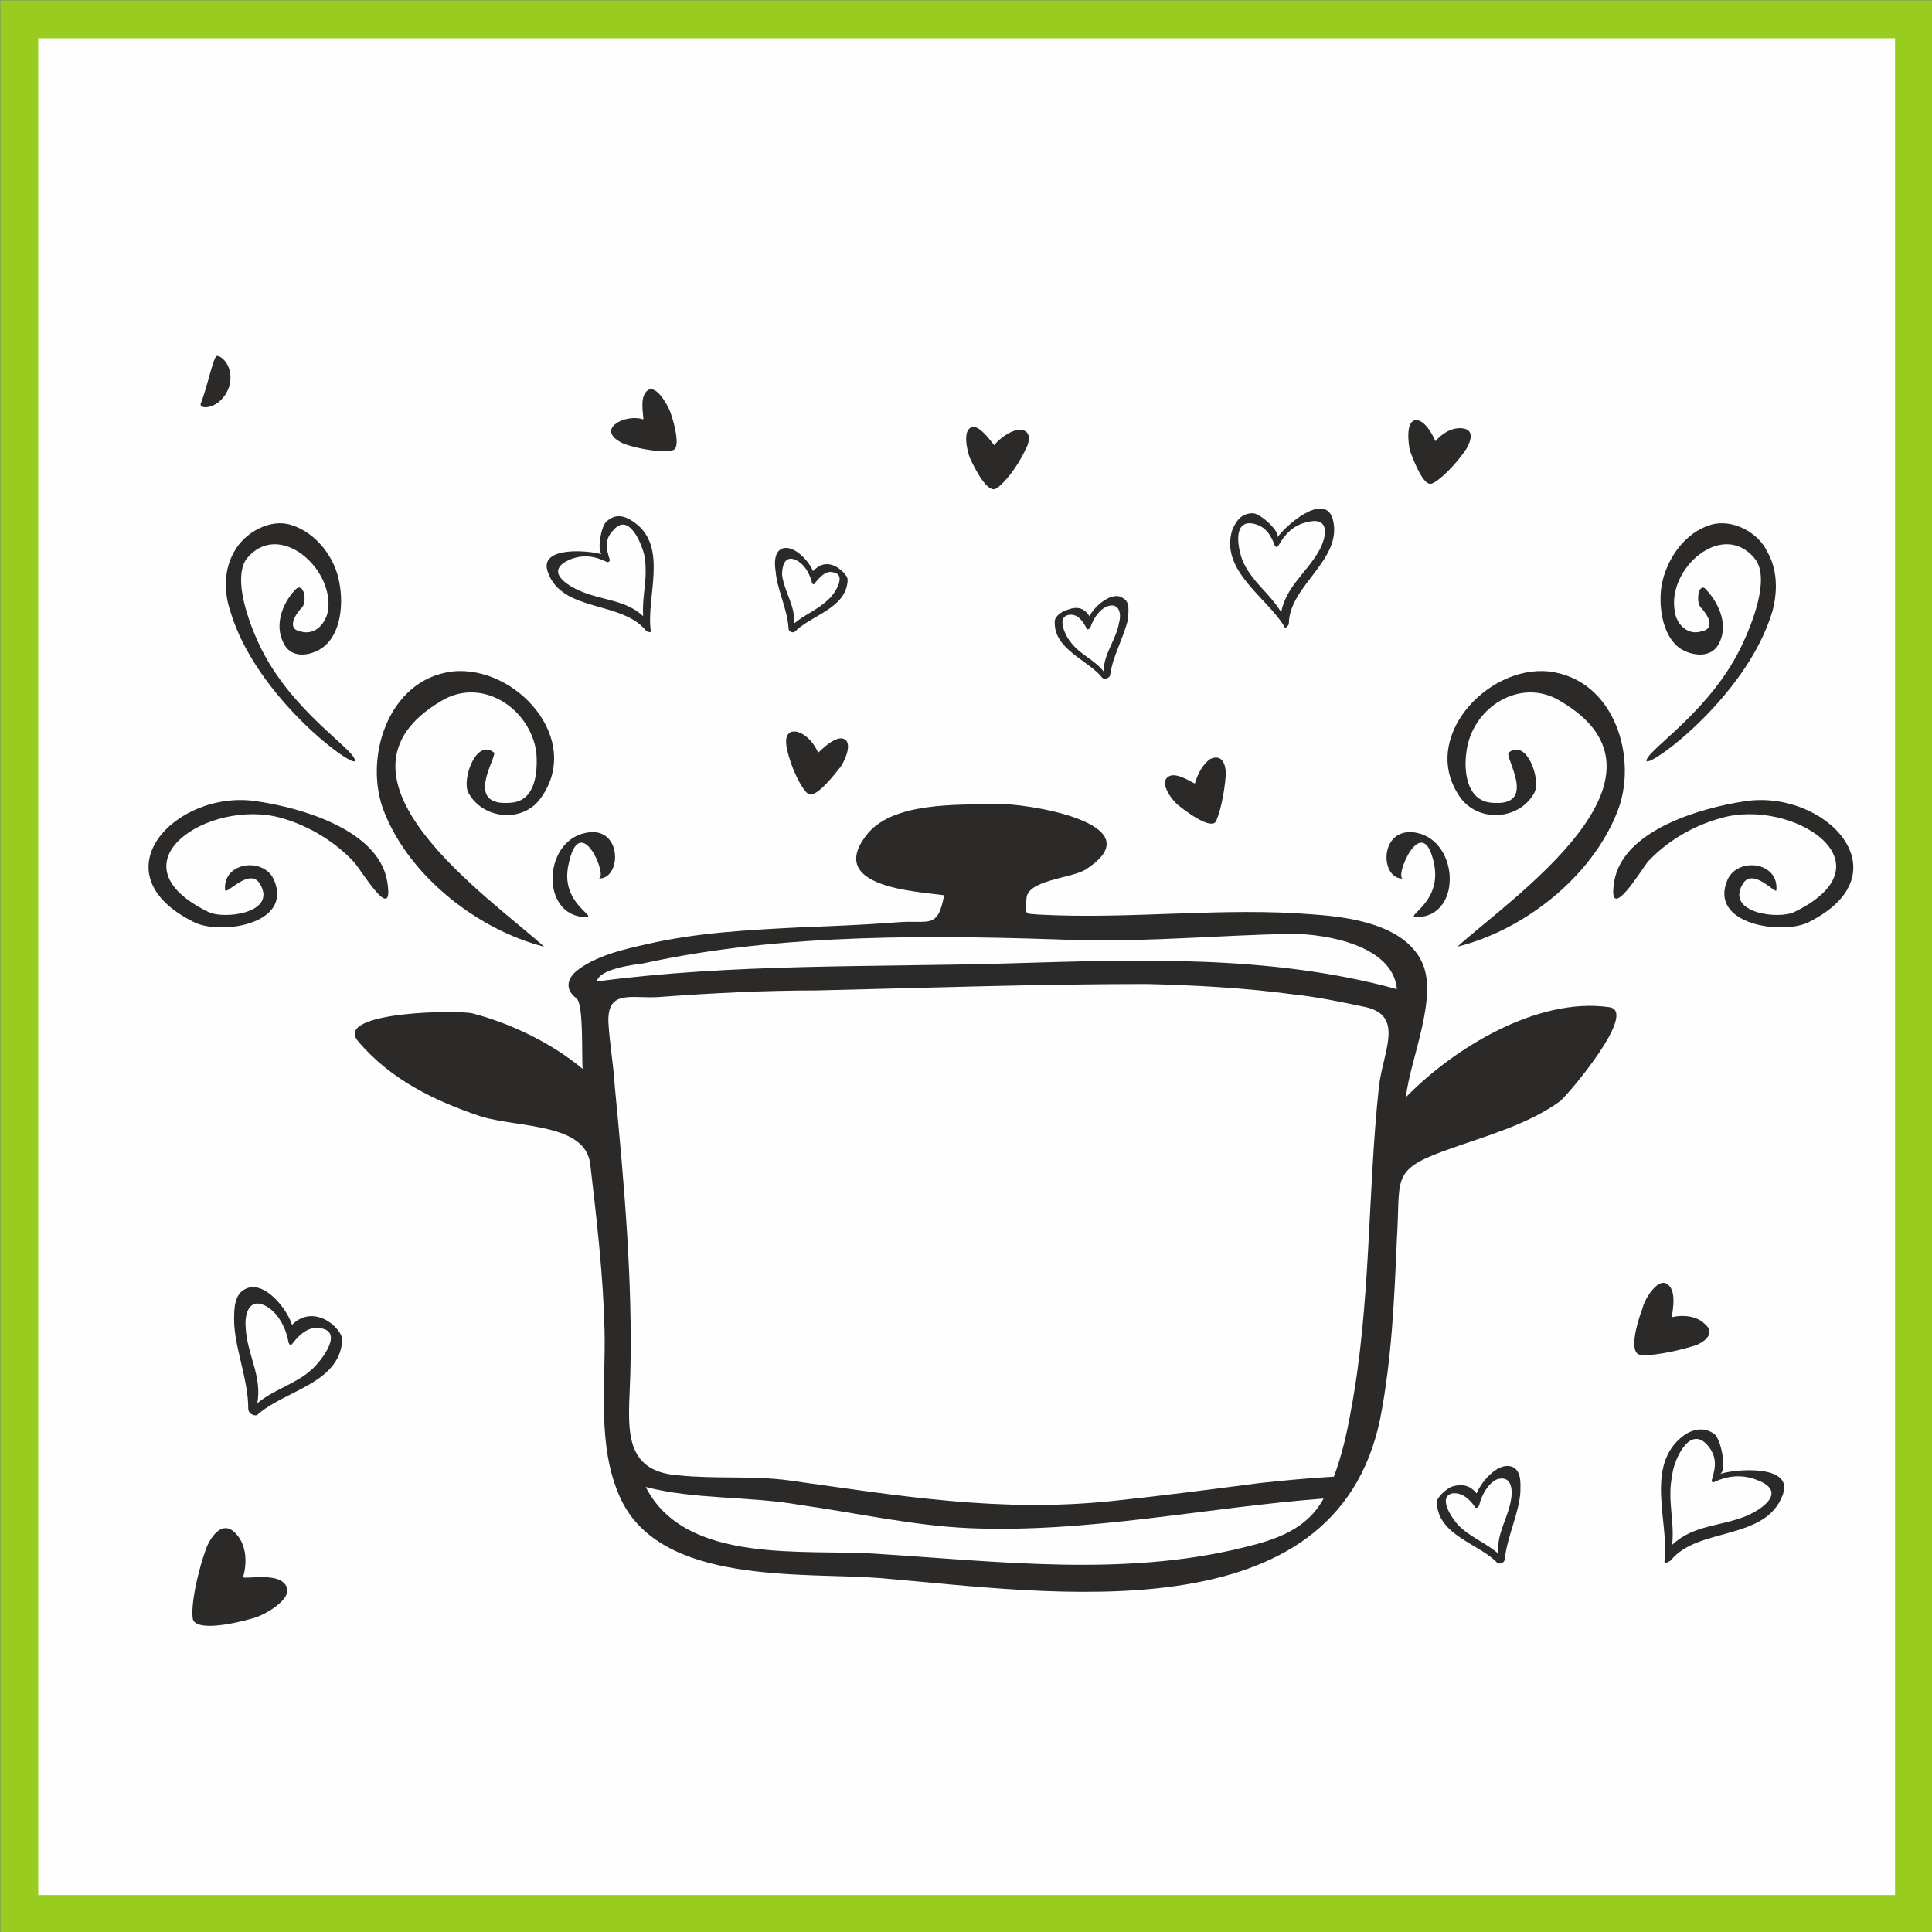<?xml version="1.0" encoding="UTF-8"?> <!-- Creator: CorelDRAW X7 --> <svg xmlns="http://www.w3.org/2000/svg" xmlns:xlink="http://www.w3.org/1999/xlink" xml:space="preserve" width="1500px" height="1500px" shape-rendering="geometricPrecision" text-rendering="geometricPrecision" image-rendering="optimizeQuality" fill-rule="evenodd" clip-rule="evenodd" viewBox="0 0 1502 1502"><rect x="0" y="0" width="1502" height="1502" fill="#808080" stroke="none"/> <g id="Capa_x0020_1">  <rect fill="#FEFEFE" stroke="#98CD1F" stroke-width="29.461" x="15" y="15" width="1473" height="1473"></rect> <g id="_618264480"> <path fill="#2B2A29" d="M161 1202c5,-11 14,-20 23,-9 8,9 8,23 5,33 0,2 23,-3 31,4 13,11 -15,26 -23,28 -17,5 -44,10 -47,1 -2,-9 3,-36 11,-57z"></path> <path fill="#2B2A29" d="M253 1026c-10,-5 -19,-3 -26,4 -4,-13 -22,-35 -36,-28 -9,4 -9,16 -9,24 0,21 11,46 11,69 0,5 6,6 7,5 21,-19 63,-24 66,-57 1,-6 -7,-14 -13,-17zm-11 39c-12,11 -29,15 -42,26 4,-21 -8,-38 -9,-59 -1,-11 3,-23 15,-17 10,5 16,17 18,27 0,1 1,5 3,3 6,-8 14,-15 24,-12 16,4 -3,27 -9,32z"></path> <path fill="#2B2A29" d="M612 583c-2,-8 -1,-16 8,-14 7,2 13,9 16,16 0,1 10,-11 18,-11 11,1 2,20 -2,24 -7,9 -19,23 -24,19 -5,-4 -13,-20 -16,-34z"></path> <path fill="#2B2A29" d="M485 345c-7,-3 -14,-9 -7,-15 6,-5 16,-6 22,-4 1,0 -3,-15 2,-21 7,-9 17,10 19,15 4,11 8,29 2,30 -6,2 -24,0 -38,-5z"></path> <path fill="#2B2A29" d="M493 406c-7,-5 -14,-7 -21,-1 -5,3 -8,25 -4,26 -9,-3 -50,-7 -42,14 11,31 57,22 76,45 0,1 4,2 4,1 -4,-27 14,-66 -13,-85zm7 73c-14,-13 -32,-12 -50,-20 -13,-6 -25,-16 -7,-24 10,-4 19,-3 29,2 1,0 2,0 2,-2 -3,-9 -4,-16 3,-23 12,-14 22,11 24,20 3,18 -2,30 -1,47z"></path> <path fill="#2B2A29" d="M649 440c-7,-3 -12,-1 -17,4 -3,-8 -16,-22 -25,-17 -5,3 -5,11 -4,17 1,14 9,29 10,44 0,4 4,4 5,3 13,-13 40,-18 41,-40 0,-4 -6,-9 -10,-11zm-5 26c-8,8 -19,12 -27,19 2,-13 -7,-24 -9,-38 0,-7 2,-15 10,-12 7,3 11,10 13,17 0,1 1,3 2,2 4,-5 9,-11 15,-9 11,2 0,18 -4,21z"></path> <path fill="#2B2A29" d="M953 602c0,-8 -3,-16 -12,-12 -6,4 -10,12 -12,19 0,1 -12,-8 -19,-6 -11,4 2,20 6,23 10,8 25,18 29,13 3,-5 7,-22 8,-37z"></path> <path fill="#2B2A29" d="M797 350c4,-7 5,-16 -5,-16 -7,1 -15,7 -19,12 0,1 -8,-12 -15,-14 -11,-1 -6,19 -4,24 5,11 14,27 20,24 6,-3 17,-17 23,-30z"></path> <path fill="#2B2A29" d="M1140 349c4,-7 6,-15 -3,-16 -8,-1 -16,4 -21,10 0,0 -6,-14 -13,-16 -11,-3 -8,18 -7,23 4,11 11,28 17,26 6,-2 19,-15 27,-27z"></path> <path fill="#2B2A29" d="M999 488c0,1 3,-2 3,-3 0,-30 43,-50 34,-82 -7,-21 -38,7 -43,15 3,-4 -13,-19 -19,-19 -9,0 -13,6 -16,13 -10,32 28,53 41,76zm-32 -50c-4,-8 -10,-34 7,-31 10,2 14,9 17,17 1,2 2,1 3,0 5,-9 12,-16 22,-18 18,-5 16,11 9,23 -10,17 -25,27 -29,47 -9,-15 -21,-22 -29,-38z"></path> <path fill="#2B2A29" d="M820 483c-1,22 26,30 37,44 1,1 5,1 6,-2 2,-15 11,-30 14,-44 0,-5 2,-13 -4,-16 -8,-6 -22,6 -26,14 -4,-6 -9,-8 -17,-5 -4,1 -10,5 -10,9zm11 -5c7,-1 11,5 14,11 1,1 3,-1 3,-2 2,-6 7,-14 14,-16 8,-2 10,6 8,13 -2,13 -12,24 -12,38 -7,-9 -18,-13 -25,-22 -3,-3 -13,-20 -2,-22z"></path> <path fill="#2B2A29" d="M1251 783c-56,-8 -121,32 -158,70 3,-29 26,-79 12,-106 -14,-28 -55,-34 -83,-36 -71,-6 -143,4 -215,0 -10,-1 -10,1 -9,-12 0,-15 35,-16 46,-23 56,-36 -48,-52 -70,-51 -30,1 -81,-2 -101,25 -30,40 40,43 61,46 -5,27 -12,19 -36,21 -26,2 -51,3 -77,4 -39,2 -79,4 -118,13 -18,4 -40,9 -55,21 -8,7 -8,15 0,21 6,4 4,45 5,55 -24,-20 -55,-35 -85,-43 -9,-3 -108,-2 -90,21 25,30 60,47 96,59 30,9 82,5 85,38 5,43 10,86 11,128 1,43 -6,90 12,130 31,69 142,58 204,63 130,11 352,46 387,-124 9,-46 11,-93 13,-140 3,-46 -5,-53 36,-68 30,-11 65,-20 91,-39 7,-6 61,-70 38,-73zm-284 420c-93,23 -190,11 -285,5 -56,-4 -149,9 -180,-52 38,10 81,7 120,14 43,6 87,16 131,18 93,4 184,-16 276,-23 -13,24 -37,32 -62,38zm105 -358c-9,84 -6,169 -22,253 -3,17 -7,34 -13,50 -19,1 -39,3 -58,5 -38,5 -77,10 -115,14 -87,9 -164,-4 -250,-16 -29,-4 -57,-1 -86,-4 -46,-3 -39,-40 -38,-78 2,-74 -5,-151 -12,-224 -1,-17 -4,-33 -5,-50 -1,-27 19,-18 41,-20 40,-3 81,-5 121,-5 86,-2 171,-5 257,-5 38,1 76,3 113,8 19,2 38,6 57,10 30,7 13,35 10,62zm-289 -96c-106,3 -213,0 -319,14 2,-10 29,-13 36,-14 109,-24 230,-22 341,-18 55,1 109,-4 163,-5 27,0 79,9 82,43 -98,-27 -202,-23 -303,-20z"></path> <path fill="#2B2A29" d="M343 545c31,-19 69,5 74,40 1,14 0,37 -19,39 -39,4 -11,-36 -14,-39 -14,-11 -25,21 -20,31 11,21 42,24 56,5 34,-46 -19,-104 -68,-99 -51,6 -70,69 -53,110 20,50 73,91 124,104 -42,-38 -180,-132 -80,-191z"></path> <path fill="#2B2A29" d="M200 623c-63,-10 -126,56 -49,94 20,10 77,2 62,-33 -8,-18 -40,-14 -38,8 1,4 19,-18 27,-5 14,23 -28,28 -40,22 -78,-38 1,-89 57,-73 21,6 41,18 56,34 5,5 32,51 26,15 -7,-40 -67,-57 -101,-62z"></path> <path fill="#2B2A29" d="M459 647c-37,3 -40,65 -4,66 11,0 -20,-10 -13,-41 9,-44 32,12 23,11 18,1 19,-38 -6,-36z"></path> <path fill="#2B2A29" d="M201 500c-11,-24 -19,-53 -9,-66 25,-30 68,8 63,41 -2,10 -10,19 -21,16 -12,-2 -4,-14 1,-19 4,-5 1,-21 -6,-13 -10,11 -16,28 -8,42 6,11 20,9 29,3 15,-10 17,-34 14,-50 -3,-20 -18,-40 -38,-46 -16,-5 -36,6 -44,21 -8,14 -8,31 -3,46 20,68 99,125 97,116 -2,-10 -51,-39 -75,-91z"></path> <path fill="#2B2A29" d="M1213 545c-31,-19 -69,5 -73,40 -2,14 0,37 19,39 38,4 10,-36 14,-39 14,-11 25,21 20,31 -11,21 -42,24 -57,5 -34,-46 20,-104 68,-99 52,6 70,69 53,110 -20,50 -72,91 -124,104 42,-38 181,-132 80,-191z"></path> <path fill="#2B2A29" d="M1356 623c63,-10 126,56 50,94 -20,10 -78,2 -63,-33 8,-18 40,-14 38,8 0,4 -18,-18 -26,-5 -14,23 28,28 40,22 78,-38 -2,-89 -57,-73 -22,6 -42,18 -57,34 -4,5 -32,51 -26,15 7,-40 68,-57 101,-62z"></path> <path fill="#2B2A29" d="M1098 647c36,3 40,65 4,66 -12,0 19,-10 13,-41 -9,-44 -32,12 -24,11 -18,1 -19,-38 7,-36z"></path> <path fill="#2B2A29" d="M1355 500c11,-24 20,-53 9,-66 -25,-30 -68,8 -62,41 1,10 10,19 20,16 13,-2 5,-14 0,-19 -4,-5 -1,-21 5,-13 10,11 17,28 9,42 -6,11 -21,9 -30,3 -14,-10 -17,-34 -14,-50 4,-20 18,-40 38,-46 17,-5 37,6 44,21 8,14 8,31 4,46 -20,68 -100,125 -98,116 3,-10 51,-39 75,-91z"></path> <path fill="#2B2A29" d="M1318 1046c8,-3 16,-10 7,-17 -6,-6 -17,-7 -25,-5 -1,0 4,-17 -2,-24 -8,-10 -20,11 -21,17 -5,13 -10,33 -3,36 7,2 28,-2 44,-7z"></path> <path fill="#2B2A29" d="M1294 1214c0,2 4,0 5,-1 21,-26 74,-15 87,-51 9,-24 -38,-20 -49,-16 6,-2 1,-27 -4,-31 -8,-6 -17,-4 -24,1 -31,23 -11,68 -15,98zm6 -67c1,-11 13,-39 27,-24 8,9 7,17 4,27 -1,2 1,3 2,2 11,-5 22,-6 34,-1 20,8 7,20 -8,27 -21,9 -42,7 -59,23 2,-20 -4,-34 0,-54z"></path> <path fill="#2B2A29" d="M1117 1168c1,26 33,32 47,47 1,1 6,1 6,-4 2,-17 11,-35 12,-51 0,-6 1,-15 -5,-19 -11,-6 -25,10 -29,20 -5,-6 -11,-8 -20,-5 -4,2 -11,8 -11,12zm12 -7c8,-1 14,5 18,11 1,1 3,-1 3,-2 2,-8 7,-17 14,-20 10,-3 12,6 11,14 -2,16 -12,28 -10,44 -9,-8 -22,-13 -31,-22 -4,-4 -17,-22 -5,-25z"></path> <path fill="#2B2A29" d="M156 314c2,-5 4,-12 6,-19 2,-7 4,-15 6,-18 3,-2 15,8 10,24 -6,17 -23,18 -22,13z"></path> </g> </g> </svg> 